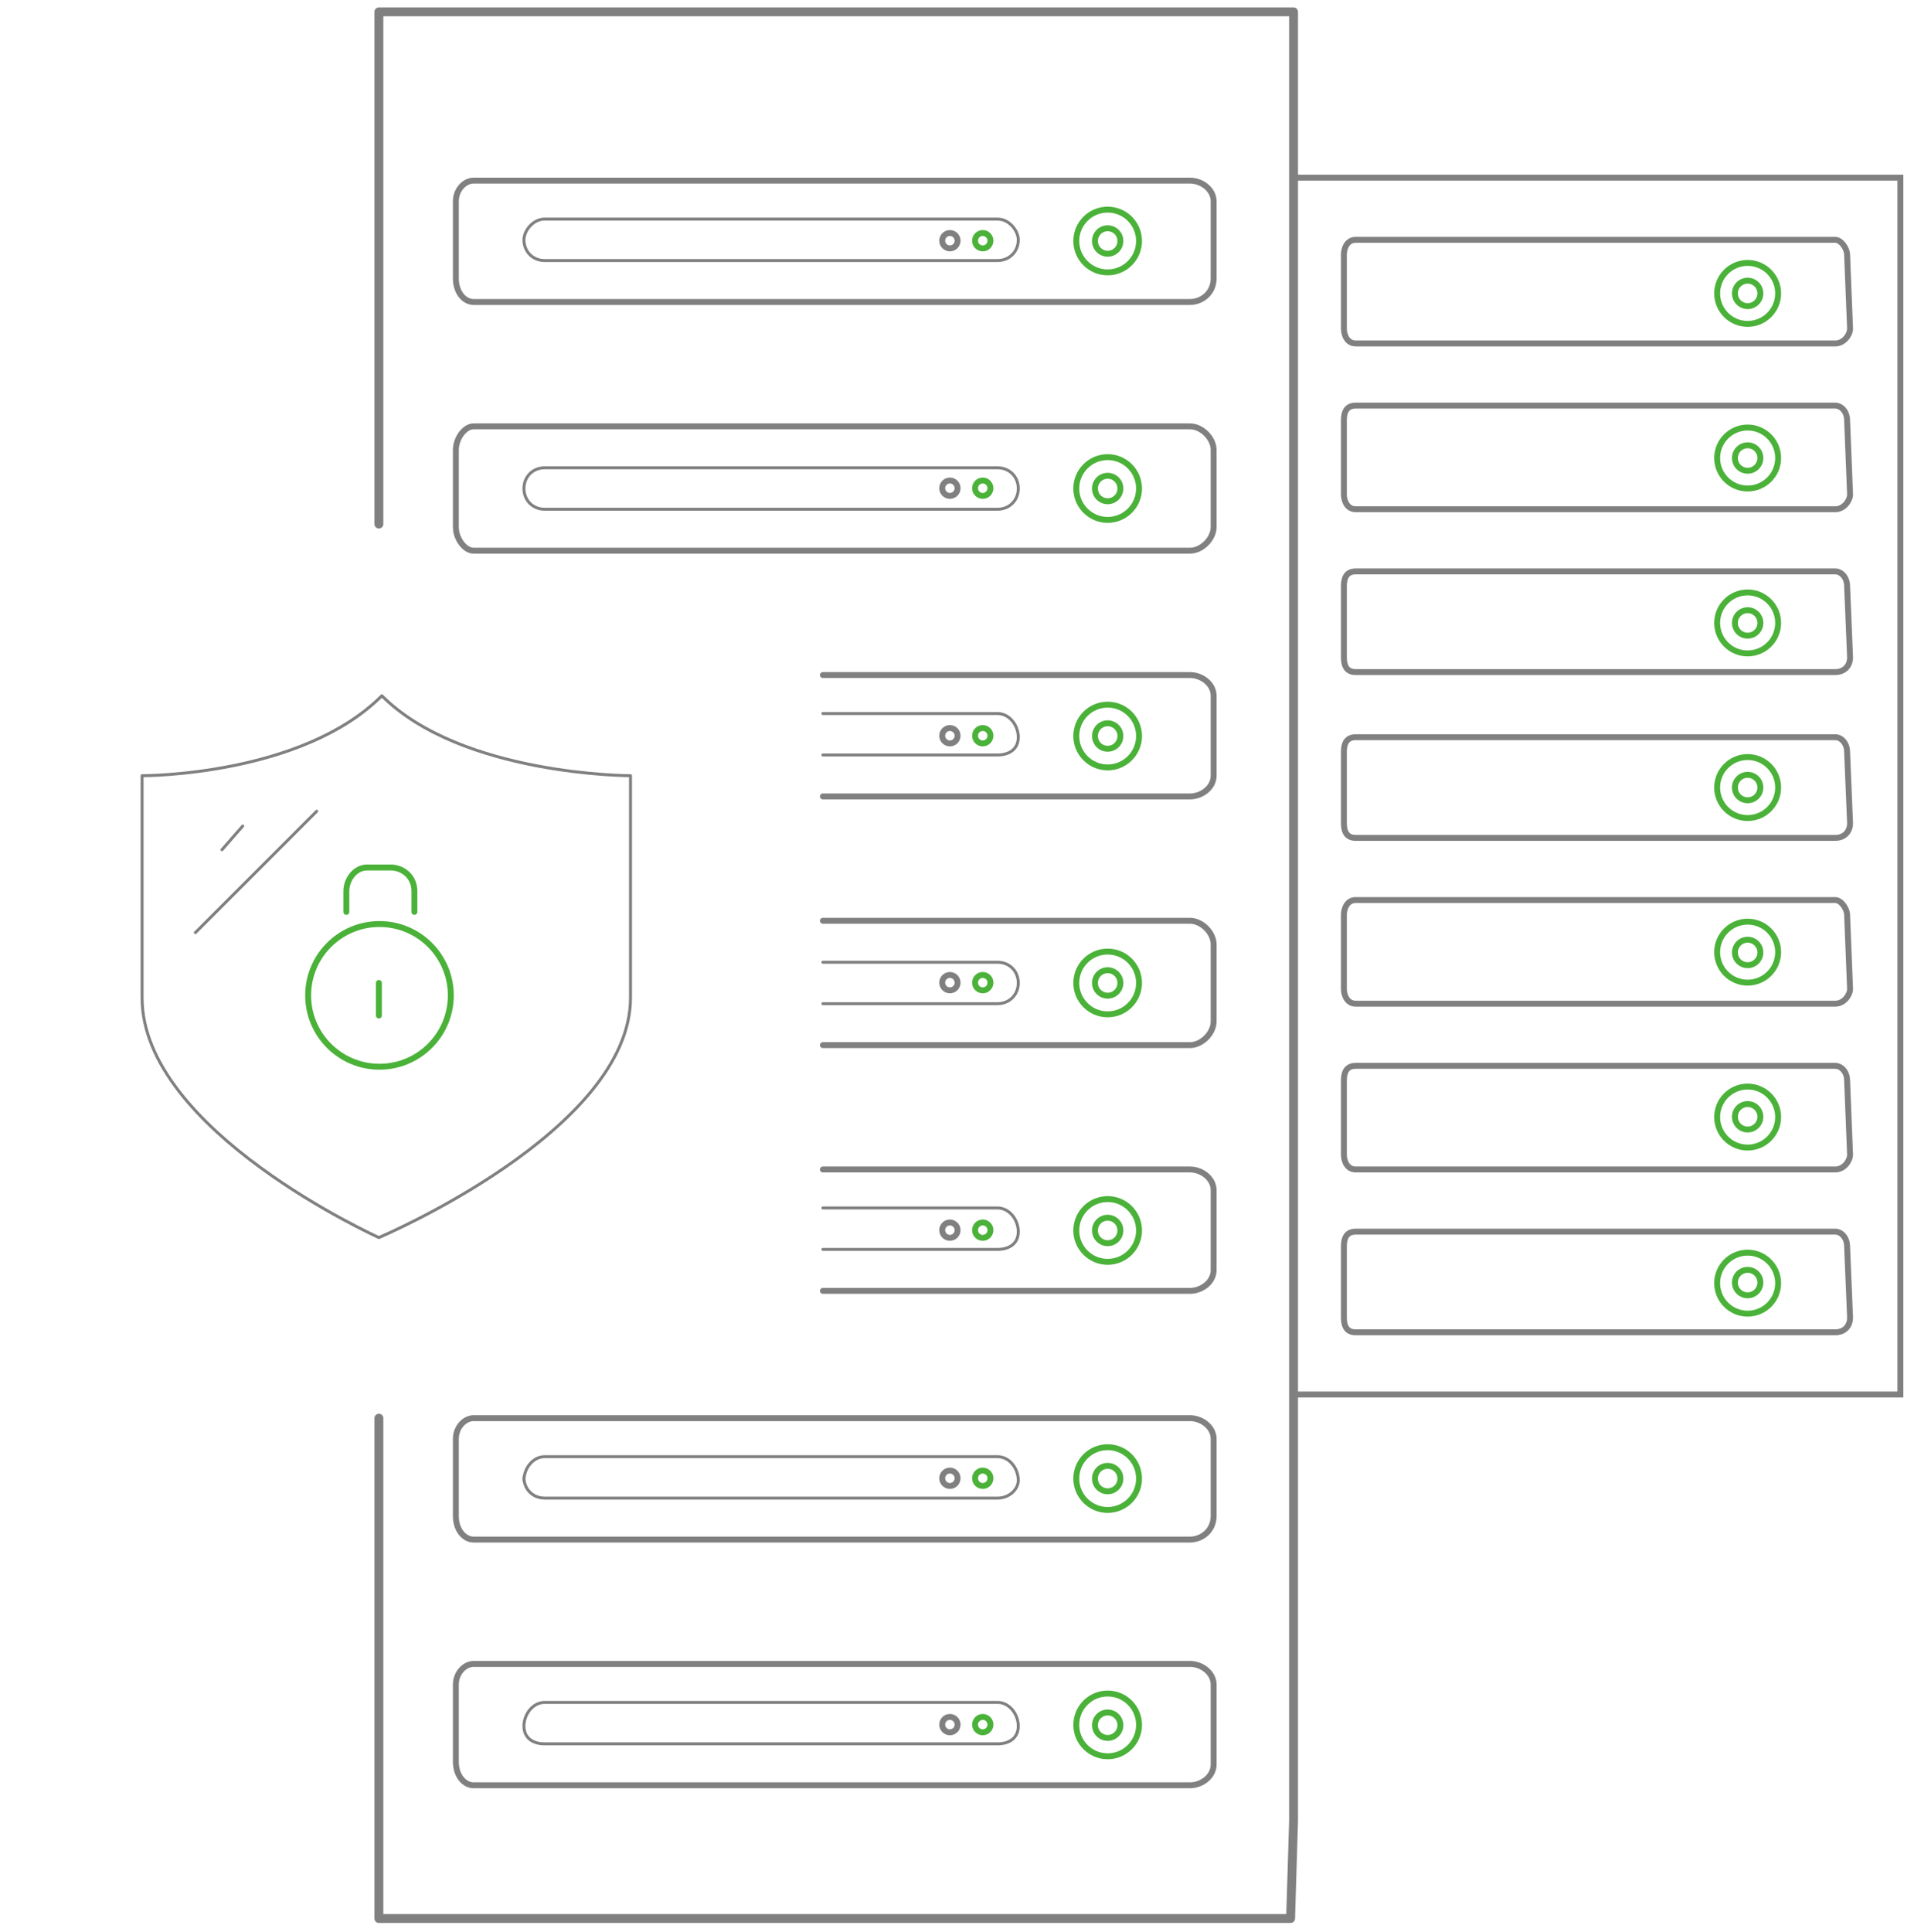 <?xml version="1.0" encoding="UTF-8"?> <svg xmlns:xlink="http://www.w3.org/1999/xlink" xmlns="http://www.w3.org/2000/svg" class="svg d-inline-block" x="0" y="0" viewBox="0 0 646.6 652.5" style="" xml:space="preserve"><style>.vpn1,.vpn2,.st5{fill:none;stroke:gray;stroke-linecap:round;stroke-linejoin:round;stroke-miterlimit:10}.vpn2,.st5{stroke:#4AB238;stroke-width:2}.st5{stroke:gray}</style><g><path id="svg-concept" d="M128 197c34 35 115 34 115 34v112c0 61-115 111-115 111S19 406 19 344V231c1 0 76 1 109-34" style="fill:none;stroke-width:4;stroke-linecap:round;stroke-linejoin:round;stroke-miterlimit:10"></path><path class="vpn1" d="M129 235c27 27 84 27 84 27v75c0 45-85 81-85 81s-80-36-80-81v-75c1 0 54 0 81-27M82 279l-7 8M107 274l-41 41"></path><circle id="svg-concept" class="vpn2" cx="128.2" cy="336.2" r="24.1"></circle><path id="svg-concept" class="vpn2" d="M128 332v11m-11-35v-7c0-4 3-8 7-8h8c4 0 8 3 8 8v7"></path><animateMotion accumulate="none" begin="1s" dur="3s" fill="remove" path="M0, 0 -10 0 0 0 10 0 0 0 -10" repeatCount="indefinite" restart="always"></animateMotion></g><path d="M437 60h205v411h1-206" style="fill:none;stroke:gray;stroke-width:2;stroke-miterlimit:10"></path><path d="M128 177V4h309v611l-1 33h0-308V479" style="fill:none;stroke:gray;stroke-width:3;stroke-linecap:round;stroke-linejoin:round;stroke-miterlimit:10"></path><path class="st5" d="M410 94c0 5-4 8-8 8H160c-3 0-6-3-6-8V68c0-4 3-7 6-7h242c4 0 8 3 8 7v26s0 0 0 0z"></path><circle id="svg-concept" class="vpn2" cx="374.2" cy="81.4" r="10.6"></circle><circle id="svg-concept" class="vpn2" cx="332" cy="81.3" r="2.6"></circle><circle class="st5" cx="320.9" cy="81.3" r="2.6"></circle><path class="vpn1" d="M344 81h0c0 4-3 7-7 7H184c-4 0-7-3-7-7h0c0-3 3-7 7-7h153c4 0 7 4 7 7h0z"></path><circle id="svg-concept" class="vpn2" cx="374.2" cy="81.4" r="4.3"></circle><path class="st5" d="M410 178c0 4-4 8-8 8H160c-3 0-6-4-6-8v-26c0-4 3-8 6-8h242c4 0 8 4 8 8v26s0 0 0 0z"></path><circle id="svg-concept" class="vpn2" cx="374.2" cy="165" r="10.6"></circle><circle id="svg-concept" class="vpn2" cx="332" cy="164.9" r="2.6"></circle><circle class="st5" cx="320.9" cy="164.9" r="2.6"></circle><path class="vpn1" d="M344 165h0c0 4-3 7-7 7H184c-4 0-7-3-7-7h0c0-4 3-7 7-7h153c4 0 7 3 7 7h0z"></path><circle id="svg-concept" class="vpn2" cx="374.2" cy="165" r="4.3"></circle><path class="st5" d="M278 228h124c4 0 8 3 8 7v27s0 0 0 0c0 4-4 7-8 7H278"></path><circle id="svg-concept" class="vpn2" cx="374.2" cy="248.6" r="10.6"></circle><circle id="svg-concept" class="vpn2" cx="332" cy="248.5" r="2.6"></circle><circle class="st5" cx="320.9" cy="248.5" r="2.6"></circle><path class="vpn1" d="M278 241h59c4 0 7 4 7 8h0c0 4-3 6-7 6h-59"></path><circle id="svg-concept" class="vpn2" cx="374.2" cy="248.6" r="4.3"></circle><path class="st5" d="M625 278c0 3-2 5-5 5H458c-3 0-4-2-4-5v-24c0-3 1-5 4-5h162c2 0 4 2 4 5l1 24h0z"></path><circle id="svg-concept" class="vpn2" cx="590.4" cy="266" r="10.3"></circle><circle id="svg-concept" class="vpn2" cx="590.4" cy="266" r="4.3"></circle><path class="st5" d="M625 334c0 2-2 5-5 5H458c-3 0-4-3-4-5v-25c0-2 1-5 4-5h162c2 0 4 3 4 5l1 25h0z"></path><circle id="svg-concept" class="vpn2" cx="590.4" cy="321.6" r="10.3"></circle><circle id="svg-concept" class="vpn2" cx="590.4" cy="321.7" r="4.3"></circle><path class="st5" d="M625 390c0 2-2 5-5 5H458c-3 0-4-3-4-5v-25c0-3 1-5 4-5h162c2 0 4 2 4 5l1 25h0z"></path><circle id="svg-concept" class="vpn2" cx="590.4" cy="377.3" r="10.3"></circle><circle id="svg-concept" class="vpn2" cx="590.4" cy="377.2" r="4.3"></circle><path class="st5" d="M625 445c0 3-2 5-5 5H458c-3 0-4-2-4-5v-24c0-3 1-5 4-5h162c2 0 4 2 4 5l1 24h0z"></path><circle id="svg-concept" class="vpn2" cx="590.4" cy="433.4" r="10.3"></circle><circle id="svg-concept" class="vpn2" cx="590.4" cy="433.2" r="4.3"></circle><path class="st5" d="M625 222c0 3-2 5-5 5H458c-3 0-4-2-4-5v-24c0-3 1-5 4-5h162c2 0 4 2 4 5l1 24h0z"></path><circle id="svg-concept" class="vpn2" cx="590.4" cy="210.4" r="10.3"></circle><circle id="svg-concept" class="vpn2" cx="590.4" cy="210.4" r="4.3"></circle><path class="st5" d="M625 167c0 2-2 5-5 5H458c-3 0-4-3-4-5v-25c0-3 1-5 4-5h162c2 0 4 2 4 5l1 25h0z"></path><circle id="svg-concept" class="vpn2" cx="590.4" cy="154.7" r="10.3"></circle><circle id="svg-concept" class="vpn2" cx="590.4" cy="154.7" r="4.3"></circle><path class="st5" d="M625 111c0 2-2 5-5 5H458c-3 0-4-3-4-5V86c0-2 1-5 4-5h162c2 0 4 3 4 5l1 25h0z"></path><circle id="svg-concept" class="vpn2" cx="590.4" cy="99.1" r="10.3"></circle><circle id="svg-concept" class="vpn2" cx="590.4" cy="99.1" r="4.3"></circle><path class="st5" d="M278 311h124c4 0 8 4 8 8v26s0 0 0 0c0 4-4 8-8 8H278"></path><circle id="svg-concept" class="vpn2" cx="374.2" cy="332" r="10.6"></circle><circle id="svg-concept" class="vpn2" cx="332" cy="331.9" r="2.6"></circle><circle class="st5" cx="320.9" cy="331.9" r="2.6"></circle><path class="vpn1" d="M278 325h59c4 0 7 3 7 7h0c0 4-3 7-7 7h-59"></path><circle id="svg-concept" class="vpn2" cx="374.2" cy="332" r="4.3"></circle><path class="st5" d="M278 395h124c4 0 8 3 8 7v27c0 4-4 7-8 7H278"></path><circle id="svg-concept" class="vpn2" cx="374.2" cy="415.6" r="10.6"></circle><circle id="svg-concept" class="vpn2" cx="332" cy="415.5" r="2.6"></circle><circle class="st5" cx="320.9" cy="415.5" r="2.6"></circle><path class="vpn1" d="M278 408h59c4 0 7 4 7 8h0c0 4-3 6-7 6h-59"></path><circle id="svg-concept" class="vpn2" cx="374.2" cy="415.6" r="4.3"></circle><path class="st5" d="M410 512c0 5-4 8-8 8H160c-3 0-6-3-6-8v-26c0-4 3-7 6-7h242c4 0 8 3 8 7v26s0 0 0 0z"></path><circle id="svg-concept" class="vpn2" cx="374.2" cy="499.4" r="10.6"></circle><circle id="svg-concept" class="vpn2" cx="332" cy="499.3" r="2.6"></circle><circle class="st5" cx="320.9" cy="499.3" r="2.6"></circle><path class="vpn1" d="M344 500h0c0 3-3 6-7 6H184c-4 0-7-3-7-7v1c0-4 3-8 7-8h153c4 0 7 4 7 8h0z"></path><circle id="svg-concept" class="vpn2" cx="374.2" cy="499.4" r="4.3"></circle><path class="st5" d="M410 596c0 4-4 7-8 7H160c-3 0-6-3-6-8v-26c0-4 3-7 6-7h242c4 0 8 3 8 7v27s0 0 0 0z"></path><circle id="svg-concept" class="vpn2" cx="374.2" cy="582.6" r="10.6"></circle><circle id="svg-concept" class="vpn2" cx="332" cy="582.5" r="2.6"></circle><circle class="st5" cx="320.9" cy="582.5" r="2.6"></circle><path class="vpn1" d="M344 583h0c0 4-3 6-7 6H184c-4 0-7-2-7-6h0c0-4 3-8 7-8h153c4 0 7 4 7 8h0z"></path><circle id="svg-concept" class="vpn2" cx="374.2" cy="582.7" r="4.3"></circle></svg> 